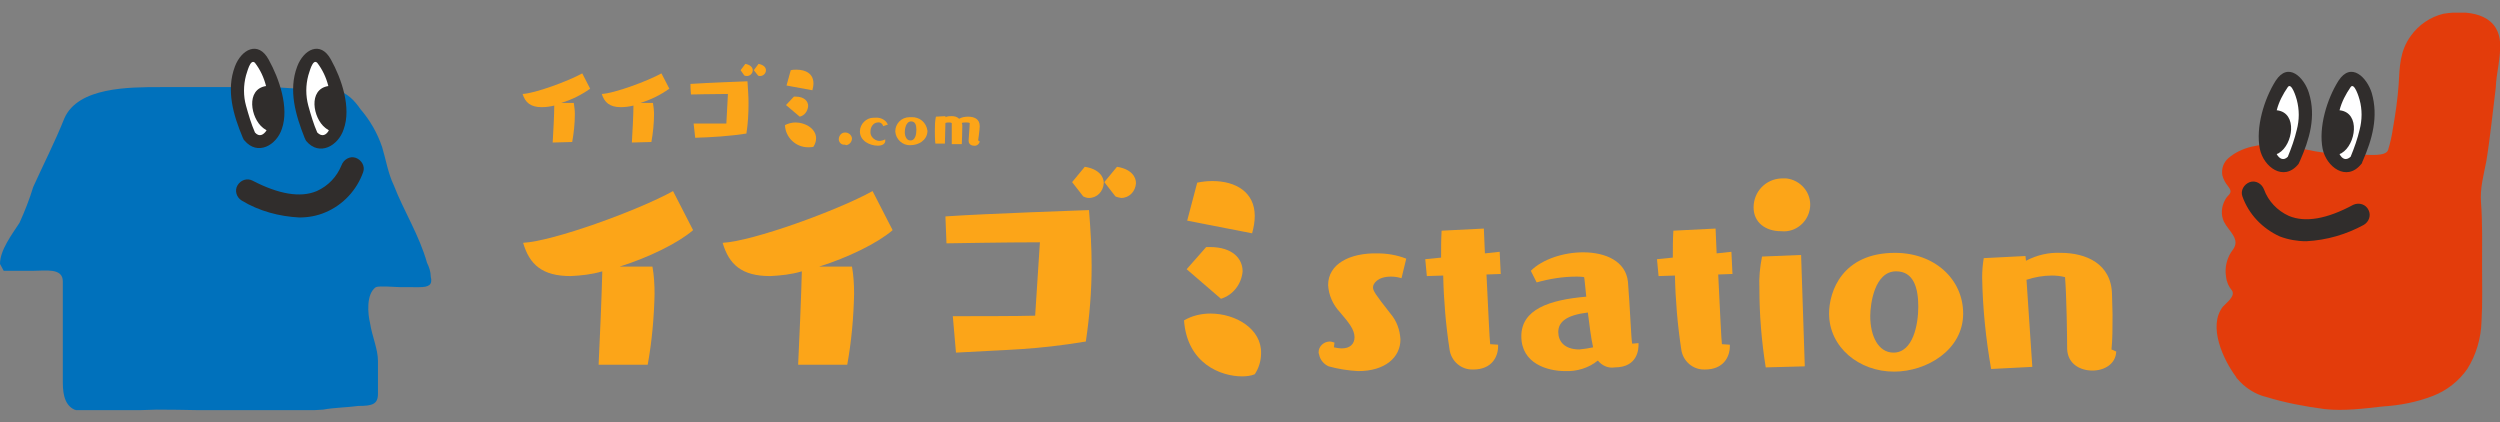 <?xml version="1.0" encoding="utf-8"?>
<!-- Generator: Adobe Illustrator 27.2.0, SVG Export Plug-In . SVG Version: 6.00 Build 0)  -->
<svg version="1.1" xmlns="http://www.w3.org/2000/svg" xmlns:xlink="http://www.w3.org/1999/xlink" x="0px" y="0px" width="473.6px"
	 height="80px" viewBox="0 0 473.6 80" style="enable-background:new 0 0 473.6 80;" xml:space="preserve">
<rect x="0" y="0" width="473.6" height="80" fill="#808080" stroke="none"/>
<style type="text/css">
	.st0{clip-path:url(#SVGID_00000013899126789696717430000005041621530046811580_);}
	.st1{fill:#FCA518;}
	.st2{fill:#0071BC;}
	.st3{fill:#FFFFFF;}
	.st4{fill:#302D2C;}
	.st5{fill:#E33C0B;}
</style>
<g id="logo_station">
	<g>
		<defs>
			<rect id="SVGID_1_" y="2.4" width="473.6" height="75.3"/>
		</defs>
		<clipPath id="SVGID_00000061454666774988723350000002619982699393844633_">
			<use xlink:href="#SVGID_1_"  style="overflow:visible;"/>
		</clipPath>
		
			<g id="グループ_6012" transform="translate(0 0)" style="clip-path:url(#SVGID_00000061454666774988723350000002619982699393844633_);">
			<path id="パス_7944" class="st1" d="M127.5,36.2c-6.7,3.7-22.7,9.5-28.4,9.8c1.2,4.1,3.6,6.3,9,6.3c2-0.1,4-0.3,6-0.9
				c-0.1,4.3-0.5,13.8-0.7,17.7h9.3c0.8-4.4,1.2-8.9,1.3-13.4c0-1.8-0.1-3.5-0.4-5.2h-6.2c5.4-1.7,11-4.4,13.9-6.9L127.5,36.2z"/>
			<path id="パス_7945" class="st1" d="M165.3,36.2c-6.7,3.7-22.7,9.5-28.4,9.8c1.2,4.1,3.6,6.3,9,6.3c2-0.1,4-0.3,6-0.9
				c-0.1,4.3-0.5,13.8-0.7,17.7h9.3c0.8-4.4,1.2-8.9,1.3-13.4c0-1.8-0.1-3.5-0.4-5.2h-6.2c5.4-1.7,11-4.4,13.9-6.9L165.3,36.2z"/>
			<path id="パス_7946" class="st1" d="M211.6,31.6l-2.4,2.9l2.1,2.7c0.4,0.2,0.7,0.2,1.1,0.3c1.5,0,2.7-1.2,2.8-2.8
				C215.2,33.4,214.2,32,211.6,31.6"/>
			<path id="パス_7947" class="st1" d="M205.5,31.6l-2.4,2.9l2.1,2.7c0.4,0.2,0.7,0.3,1.1,0.3c1.5,0,2.7-1.2,2.8-2.8
				C209.1,33.4,208.1,32,205.5,31.6"/>
			<path id="パス_7948" class="st1" d="M179.1,41c0.1,2.8,0.2,5.1,0.2,5.1s11.2-0.2,17.7-0.2l-0.9,13.9c-3,0.1-12.6,0.1-15.6,0.1
				l0.6,6.9c10.3-0.6,14.8-0.5,24.6-2.1c0.7-4.7,1.1-9.5,1.1-14.3c0-3.4-0.2-6.9-0.5-10.6C206.4,39.8,185.9,40.5,179.1,41"/>
			<path id="パス_7949" class="st1" d="M229.3,59.4c-1.7,0-3.5,0.4-5,1.3c0.6,8.2,7,10.6,11,10.6c0.8,0,1.7-0.1,2.4-0.4
				c0.8-1.2,1.2-2.6,1.2-4C239,62.3,234.1,59.4,229.3,59.4"/>
			<path id="パス_7950" class="st1" d="M237.7,40.9c0-4.5-3.6-6.6-8-6.6c-1,0-1.9,0.1-2.9,0.3l-1.9,7.2l12.3,2.4
				C237.5,43.1,237.7,42,237.7,40.9"/>
			<path id="パス_7951" class="st1" d="M235.4,51.4c0-2.4-1.9-4.6-6.2-4.6h-0.7l-3.7,4.2l6.5,5.6
				C233.6,55.9,235.2,53.8,235.4,51.4"/>
			<path id="パス_7952" class="st1" d="M251.6,54c0.1,1.9,0.9,3.7,2.2,5.1c1.7,2,2.8,3.3,2.8,4.8c0,1.2-0.8,2.1-2.4,2.1
				c-0.5,0-1-0.1-1.5-0.2l0.1-0.9c-0.3-0.1-0.6-0.2-0.9-0.2c-1.1,0-2.1,0.9-2.1,2c0,0,0,0.1,0,0.1c0,0.2,0.1,0.3,0.1,0.4
				c0.2,1,0.9,1.8,1.8,2.2c1.8,0.5,3.7,0.8,5.6,0.9c5.1,0,8-2.6,8-6c-0.1-1.8-0.7-3.5-1.9-4.9c-2.9-3.7-3.3-4.3-3.3-5
				c0-0.6,0.8-2,3.4-2c0.7,0,1.3,0.1,2,0.3l0.9-3.7c-1.8-0.7-3.6-1-5.5-1C255.7,47.9,251.6,50,251.6,54"/>
			<path id="パス_7953" class="st1" d="M284.1,47.7l-2.8,0.3l-0.2-4.7l-8,0.4c-0.1,1.7-0.1,3.3-0.1,5.1l-3,0.3l0.3,3.2l3.1-0.1
				c0.1,4.7,0.5,9.4,1.2,14c0.3,2.2,2.2,3.9,4.5,3.8c3.5,0,4.7-2.4,4.7-4.4v-0.3l-1.5-0.1c-0.1-0.5-0.4-7.1-0.7-13.2l2.7-0.1
				L284.1,47.7z"/>
			<path id="パス_7954" class="st1" d="M308.4,53.4c-0.4-3.9-4.2-5.6-8.5-5.6c-3.7,0-7.7,1.3-9.9,3.5l1.1,2.2
				c2.5-0.7,5-1.1,7.6-1.1c0.9,0,1.4,0.1,1.4,0.1c0.1,0.5,0.2,1.9,0.4,3.7c-7,0.6-12.3,2.4-12.3,7.5c0,5.2,5,6.6,8.3,6.6
				c2.2,0.1,4.5-0.6,6.2-2c0.8,1,2,1.5,3.2,1.3c4.5,0,4.5-3.7,4.5-4.3V65l-1.2,0.1C309,64.2,308.8,58.3,308.4,53.4 M299.2,66.2
				c-2.9,0-4-1.6-4-3.3c0-1.9,1.5-3.2,5.6-3.7c0.3,2.3,0.6,4.9,1,6.6C300.9,66,300.1,66.1,299.2,66.2"/>
			<path id="パス_7955" class="st1" d="M328,47.7l-2.8,0.3l-0.2-4.7l-8,0.4c-0.1,1.7-0.1,3.3-0.1,5.1l-3,0.3l0.3,3.2l3.1-0.1
				c0.1,4.7,0.5,9.4,1.2,14c0.3,2.2,2.2,3.9,4.5,3.8c3.5,0,4.7-2.4,4.7-4.4v-0.3l-1.5-0.1c-0.1-0.5-0.4-7.1-0.7-13.2l2.7-0.1
				L328,47.7z"/>
			<path id="パス_7956" class="st1" d="M333.8,48.6c-0.4,2-0.6,4-0.5,6c0,5,0.4,10,1.2,15l7.4-0.2l-0.7-21.1L333.8,48.6z"/>
			<path id="パス_7957" class="st1" d="M337.5,33.8c-3,0.1-5.3,2.5-5.3,5.5c0,2.8,2.2,4.5,5.2,4.5c2.8,0.3,5.2-1.8,5.5-4.5
				c0.3-2.8-1.8-5.2-4.5-5.5C338,33.8,337.8,33.8,337.5,33.8"/>
			<path id="パス_7958" class="st1" d="M359,47.9c-10,0-12.5,7.3-12.5,11.5c0,6.4,5.7,11,12.3,11c6.2,0,13.1-4.1,13.1-11
				C371.9,52.9,366.5,47.9,359,47.9 M358.7,66.8c-2.9,0-4.4-3.2-4.4-6.9c0-2.3,0.8-8.5,4.9-8.5c3.3,0,4.2,3.1,4.2,6.7
				C363.4,61.5,362.4,66.8,358.7,66.8"/>
			<path id="パス_7959" class="st1" d="M400,66.2c0.2-1.9,0.2-4.2,0.2-6.6c0-1.2-0.1-2.5-0.1-3.8c-0.1-5.9-5-7.9-9.7-7.9
				c-2.3-0.1-4.5,0.4-6.6,1.5l-0.1-0.9l-7.9,0.4c-0.2,1.2-0.3,2.4-0.3,3.7c0.1,5.8,0.7,11.6,1.7,17.3l7.8-0.4l-1.1-16.5
				c1.5-0.5,3.2-0.8,4.8-0.8c0.9,0,1.7,0.1,2.5,0.3c0.3,3.5,0.4,11.9,0.4,13.6c0.1,2.8,2.4,4.1,4.8,4.1c2.2,0,4.4-1.2,4.5-3.6
				L400,66.2z"/>
			<path id="パス_7960" class="st1" d="M104.7,27c0.1-1.6,0.3-5.3,0.3-7c-0.8,0.2-1.6,0.3-2.4,0.3c-2.1,0-3.1-0.9-3.6-2.5
				c2.3-0.1,8.6-2.4,11.3-3.9l1.5,2.9c-1.7,1.2-3.5,2.1-5.5,2.7h2.4c0.1,0.7,0.2,1.4,0.2,2.1c0,1.8-0.2,3.6-0.5,5.3L104.7,27z"/>
			<path id="パス_7961" class="st1" d="M119.7,27c0.1-1.6,0.3-5.3,0.3-7c-0.8,0.2-1.6,0.3-2.4,0.3c-2.1,0-3.1-0.9-3.6-2.5
				c2.3-0.1,8.6-2.4,11.3-3.9l1.5,2.9c-1.7,1.2-3.5,2.1-5.5,2.7h2.4c0.1,0.7,0.2,1.4,0.2,2.1c0,1.8-0.2,3.6-0.5,5.3L119.7,27z"/>
			<path id="パス_7962" class="st1" d="M137.9,17.8c-2.6,0-7,0.1-7,0.1s-0.1-0.9-0.1-2c2.7-0.2,10.8-0.5,10.8-0.5
				c0.1,1.5,0.2,2.8,0.2,4.2c0,1.9-0.1,3.8-0.4,5.7c-3.2,0.5-6.5,0.7-9.7,0.8l-0.3-2.7c1.2,0,5,0,6.2,0L137.9,17.8z M140.3,13.3
				l0.9-1.2c1,0.2,1.4,0.7,1.4,1.2c0,0.6-0.5,1.1-1.1,1.1c-0.2,0-0.3,0-0.5-0.1L140.3,13.3z M142.8,13.3l0.9-1.2
				c1,0.2,1.4,0.7,1.4,1.2c0,0.6-0.5,1.1-1.1,1.1c-0.2,0-0.3,0-0.4-0.1L142.8,13.3z"/>
			<path id="パス_7963" class="st1" d="M153.1,27.9c-2.4,0-4.3-1.9-4.4-4.2c0.6-0.3,1.3-0.5,2-0.5c1.9,0,3.9,1.2,3.9,3
				c0,0.6-0.2,1.1-0.5,1.6C153.8,27.9,153.4,27.9,153.1,27.9 M148.9,19.9l1.5-1.6h0.3c1.7,0,2.4,0.9,2.4,1.8c-0.1,1-0.7,1.8-1.6,2
				L148.9,19.9z M149,16.2l0.8-2.9c0.4-0.1,0.8-0.1,1.1-0.1c1.8,0,3.2,0.8,3.2,2.6c0,0.4-0.1,0.9-0.2,1.3L149,16.2z"/>
			<path id="パス_7964" class="st1" d="M160.1,27.4c-0.6,0.1-1.1-0.3-1.2-0.9c0,0,0-0.1,0-0.1c0-0.7,0.5-1.3,1.2-1.3
				c0.6,0,1.2,0.4,1.3,1.1c0,0.6-0.4,1.2-1.1,1.3C160.3,27.5,160.2,27.5,160.1,27.4"/>
			<path id="パス_7965" class="st1" d="M167.3,23.9c-0.1-0.5-0.6-0.8-1-0.7c-0.8,0-1.4,0.8-1.4,1.7c-0.1,0.9,0.7,1.7,1.6,1.8
				c0,0,0,0,0,0c0.4,0,0.8-0.1,1.2-0.3c0,0.1,0,0.2,0,0.3c0,0.5-0.5,0.9-1.4,0.9c-1.5,0-3.4-0.9-3.4-2.7c0-1.4,1.2-2.6,2.6-2.6
				c0.1,0,0.2,0,0.3,0c1-0.1,2,0.4,2.4,1.3L167.3,23.9z"/>
			<path id="パス_7966" class="st1" d="M172.5,27.5c-1.5,0.1-2.8-1.1-2.9-2.6c0,0,0,0,0,0c0-1.5,1.2-2.7,2.7-2.7
				c0.1,0,0.2,0,0.3,0c1.6-0.1,2.9,1,3.1,2.6c0,0,0,0.1,0,0.1C175.6,26.6,174,27.5,172.5,27.5 M173.6,24.6c0-0.9-0.2-1.6-1-1.6
				c-1,0-1.2,1.5-1.2,2c0,0.9,0.4,1.6,1,1.6C173.4,26.7,173.6,25.4,173.6,24.6"/>
			<path id="パス_7967" class="st1" d="M185.6,26.8c-0.1,0.5-0.6,0.9-1.1,0.8c-0.5,0-1-0.3-1-0.9c0,0,0-0.1,0-0.1v-0.1
				c0-0.4,0.2-2.4,0.2-3.2c-0.2-0.1-0.4-0.1-0.7-0.1c-0.3,0-0.6,0-0.8,0.1c0.1,0.2,0.1,0.4,0.1,0.6c0,1.3-0.1,3.3-0.1,3.4l-1.9,0
				v-0.2c0-0.5,0-1.5,0-2.4c0-0.6,0-1.1,0-1.4c-0.2-0.1-0.3-0.1-0.5-0.1c-0.2,0-0.5,0-0.7,0.1l-0.1,3.9l-1.8,0
				c-0.1-0.8-0.1-1.7-0.1-2.4c0-0.9,0-1.8,0.2-2.7l1.8-0.1v0.2c0.4-0.2,0.8-0.2,1.2-0.2c0.5,0,1,0.1,1.4,0.5
				c0.5-0.3,1.1-0.4,1.7-0.4c1.1,0,2.2,0.4,2.2,1.8c0,0.6-0.3,2.7-0.3,2.7L185.6,26.8z"/>
			<path id="パス_7968" class="st2" d="M0,50c0-2.6,2.2-5.5,3.7-7.8c1-2.2,1.9-4.5,2.6-6.8c1.9-4.2,4.1-8.5,5.9-13
				c2.6-5.9,12.2-5.9,18.2-5.9h20.8c2.7,0.1,5.5,0.3,8.2,0.6c1.4-0.2,2.7-0.2,4.1,0c2.2,0.3,3.7,2,4.8,3.6c1.8,2.1,3.2,4.5,4.1,7.2
				c0.7,2.3,1.1,4.9,2.2,7.2c1.9,4.9,4.8,9.4,6.3,14.7c0.4,0.8,0.7,1.7,0.7,2.6c0.4,1.6-0.4,2-2.2,2H76c-1.1,0-4.1-0.3-4.8,0
				c-1.9,1.3-1.5,5.2-1.1,6.8c0.4,2.6,1.5,4.9,1.5,7.2v6.2c0,2-1.1,2.3-3.7,2.3c-2.2,0.3-4.5,0.3-6.7,0.7c-10.4,0.7-21.1,0-31.5,0
				c-2.2,0-14.1,0.7-15.6,0c-2.2-1-2.2-3.9-2.2-5.5V53.3c0-2.6-3.3-2-5.6-2H0.7L0,50z"/>
			<path id="パス_7969" class="st3" d="M47.2,25.8c0,0-0.7-1.7-1-2.5c-0.3-1-0.6-1.9-0.8-2.9c-0.5-1.9-0.6-3.9-0.1-5.8
				c0.4-1.4,1-3.7,2.5-4.2c1.5-0.4,2.9,3.2,3.2,4.2c0.7,1.6,1.2,3.3,1.4,5c0,1.4,0.3,3.2-0.1,4.6C51.6,26.4,48.8,28.3,47.2,25.8"/>
			<path id="パス_7970" class="st4" d="M50.9,11.3c-2-3.7-5.2-1.9-6.4,1.3c-1.7,4.5-0.3,9.2,1.5,13.5c0,0.1,0.1,0.1,0.1,0.2
				c0,0.1,0.1,0.2,0.2,0.3c2.5,3,6.1,0.9,7.1-2.2C54.8,20.4,52.9,14.9,50.9,11.3 M48.3,25.1c-0.7-1.6-1.2-3.3-1.7-5.1
				c-0.5-1.8-0.5-3.8,0-5.7c0.2-0.5,0.8-3.3,1.7-2.4c1,1.3,1.7,2.8,2.1,4.4c0,0,0,0,0,0c-3.9,0.6-2.9,6.1-0.6,7.9
				c0.2,0.2,0.5,0.3,0.7,0.5C49.9,25.6,49.1,26,48.3,25.1"/>
			<path id="パス_7971" class="st3" d="M59,25.8c0,0-0.7-1.7-1-2.5c-0.3-1-0.6-1.9-0.8-2.9c-0.5-1.9-0.6-3.9-0.1-5.8
				c0.4-1.4,1-3.7,2.5-4.2c1.5-0.4,2.9,3.2,3.2,4.2c0.7,1.6,1.2,3.3,1.4,5c0,1.4,0.3,3.2-0.1,4.6C63.5,26.4,60.7,28.3,59,25.8"/>
			<path id="パス_7972" class="st4" d="M62.7,11.3c-2-3.7-5.2-1.9-6.4,1.3c-1.7,4.5-0.3,9.2,1.4,13.5c0,0.1,0.1,0.1,0.1,0.2
				c0,0.1,0.1,0.2,0.2,0.4c2.5,3,6.1,0.9,7.1-2.2C66.6,20.4,64.7,14.9,62.7,11.3 M60.1,25.1c-0.7-1.6-1.2-3.3-1.7-5.1
				c-0.5-1.9-0.5-3.8,0-5.7c0.2-0.5,0.8-3.3,1.7-2.4c1,1.3,1.7,2.8,2.1,4.4c0,0,0,0,0,0c-3.9,0.6-2.9,6.1-0.6,7.9
				c0.2,0.2,0.5,0.3,0.7,0.5C61.8,25.6,61,26,60.1,25.1"/>
			<path id="パス_7973" class="st4" d="M56.7,41.2c-3.8-0.2-7.6-1.2-10.9-3.2c-1-0.6-1.4-1.9-0.8-2.9c0.6-1,1.8-1.4,2.8-0.9
				c5,2.6,9.1,3.3,12.2,2c2.2-1,3.8-2.7,4.7-4.9c0.4-1.1,1.6-1.8,2.7-1.4c1.1,0.4,1.8,1.6,1.4,2.7c-1.2,3.4-3.8,6.2-7.1,7.6
				C60.1,40.9,58.4,41.2,56.7,41.2"/>
			<path id="パス_7974" class="st5" d="M473.6,7.9c-0.5-5.5-6.3-6-10.7-5.3c-2.5,0.6-4.7,2.1-6.2,4.2c-2.1,2.9-2.1,5.8-2.3,9.2
				c-0.2,2.8-0.6,5.6-1.1,8.4c-0.2,1.4-0.5,2.7-0.9,4c-0.4,1.3-3.7,0.9-4.9,0.9c-2.9,0.1-5.8-0.1-8.7-0.6c-2.4-0.4-4.9-1.1-7.4-1.3
				c-3.2-0.2-6.8,0.4-9.3,2.6c-0.9,0.8-1.3,2-1.1,3.2c0.2,0.8,0.6,1.5,1.1,2.1c1.1,1.4-0.1,1.5-0.6,2.6c-0.7,1.3-0.8,2.8-0.2,4.1
				c0.9,1.8,3.2,3.3,1.7,5.3c-1.1,1.4-1.6,3.3-1.3,5.1c0.1,1,0.5,1.9,1.1,2.6c0.8,1.1-1.2,2.5-1.7,3.1c-2.9,3.7,0.1,10.1,2.5,13.3
				c0,0.1,0.1,0.1,0.1,0.2c0,0,0,0.1,0.1,0.1c1.4,1.7,3.4,3,5.5,3.5c3.6,1.1,7.3,1.8,11.1,2.3c3.6,0.4,7.4-0.1,11-0.5
				c3.2-0.2,6.4-0.8,9.5-2c2.6-1,4.9-2.8,6.5-5.1c1.7-2.7,2.6-5.8,2.7-9c0.2-3.5,0.1-7.1,0.1-10.6c0-4,0.1-8-0.2-12
				c-0.2-2.7,0.5-5.1,1-7.7c0.4-2.4,0.7-4.9,1-7.3c0.3-2.2,0.5-4.5,0.8-6.7C472.9,13.7,473.8,11,473.6,7.9"/>
			<path id="パス_7975" class="st3" d="M446.4,30.3c0,0,0.7-1.7,1-2.5c0.3-1,0.6-1.9,0.8-2.9c0.5-1.9,0.6-3.9,0.1-5.8
				c-0.4-1.4-1-3.7-2.5-4.2s-2.9,3.2-3.2,4.2c-0.7,1.6-1.2,3.3-1.4,5c0,1.4-0.3,3.2,0.1,4.6C442,30.8,444.7,32.8,446.4,30.3"/>
			<path id="パス_7976" class="st4" d="M449.3,17.6c-0.9-2.9-3.9-6-6.3-2.3c-2.2,3.5-3.8,8.8-3,12.9c0.7,3.4,4.5,6.3,7.3,2.9
				c0.1-0.1,0.2-0.2,0.2-0.4c0-0.1,0.1-0.1,0.1-0.2C449.4,26.4,450.6,22.1,449.3,17.6 M443.2,29.2c0.1-0.1,0.3-0.1,0.4-0.2
				c2.7-1.6,3.6-7.6-0.3-8.1c0,0,0,0-0.1,0c0.4-1.6,1.2-3.1,2.1-4.4c0.7-1,1.6,2,1.7,2.4c0.5,1.8,0.5,3.8,0,5.7
				c-0.4,1.7-1,3.4-1.7,5.1C444.4,30.5,443.7,30.1,443.2,29.2"/>
			<path id="パス_7977" class="st3" d="M434.6,30.3c0,0,0.7-1.7,1-2.5c0.3-1,0.6-1.9,0.8-2.9c0.5-1.9,0.6-3.9,0.1-5.8
				c-0.4-1.4-1-3.7-2.5-4.2s-2.9,3.2-3.2,4.2c-0.7,1.6-1.2,3.3-1.4,5c0,1.4-0.3,3.2,0.1,4.6C430.1,30.8,432.9,32.8,434.6,30.3"/>
			<path id="パス_7978" class="st4" d="M437.4,17.6c-0.9-2.9-3.9-6-6.3-2.3c-2.2,3.5-3.8,8.8-3,12.9c0.7,3.4,4.5,6.3,7.3,2.9
				c0.1-0.1,0.1-0.2,0.2-0.4c0-0.1,0.1-0.1,0.1-0.2C437.5,26.4,438.8,22.1,437.4,17.6 M431.3,29.2c0.1-0.1,0.3-0.1,0.4-0.2
				c2.7-1.6,3.6-7.6-0.3-8.1c0,0,0,0-0.1,0c0.4-1.6,1.2-3.1,2.1-4.4c0.7-1,1.6,2,1.7,2.4c0.5,1.9,0.5,3.8,0,5.7
				c-0.4,1.7-1,3.4-1.7,5.1C432.6,30.5,431.8,30.1,431.3,29.2"/>
			<path id="パス_7979" class="st4" d="M436.9,45.7c-1.7,0-3.4-0.3-5-0.9c-3.3-1.5-5.9-4.2-7.1-7.6c-0.4-1.1,0.3-2.3,1.4-2.7
				c1.1-0.4,2.3,0.3,2.7,1.4c0.8,2.2,2.5,4,4.7,5c3.1,1.3,7.2,0.6,12.2-2.1c1.1-0.5,2.4-0.1,2.9,1c0.5,1,0.1,2.2-0.9,2.8
				C444.5,44.4,440.8,45.5,436.9,45.7"/>
		</g>
	</g>
</g>
<g id="レイヤー_2">
</g>
</svg>
